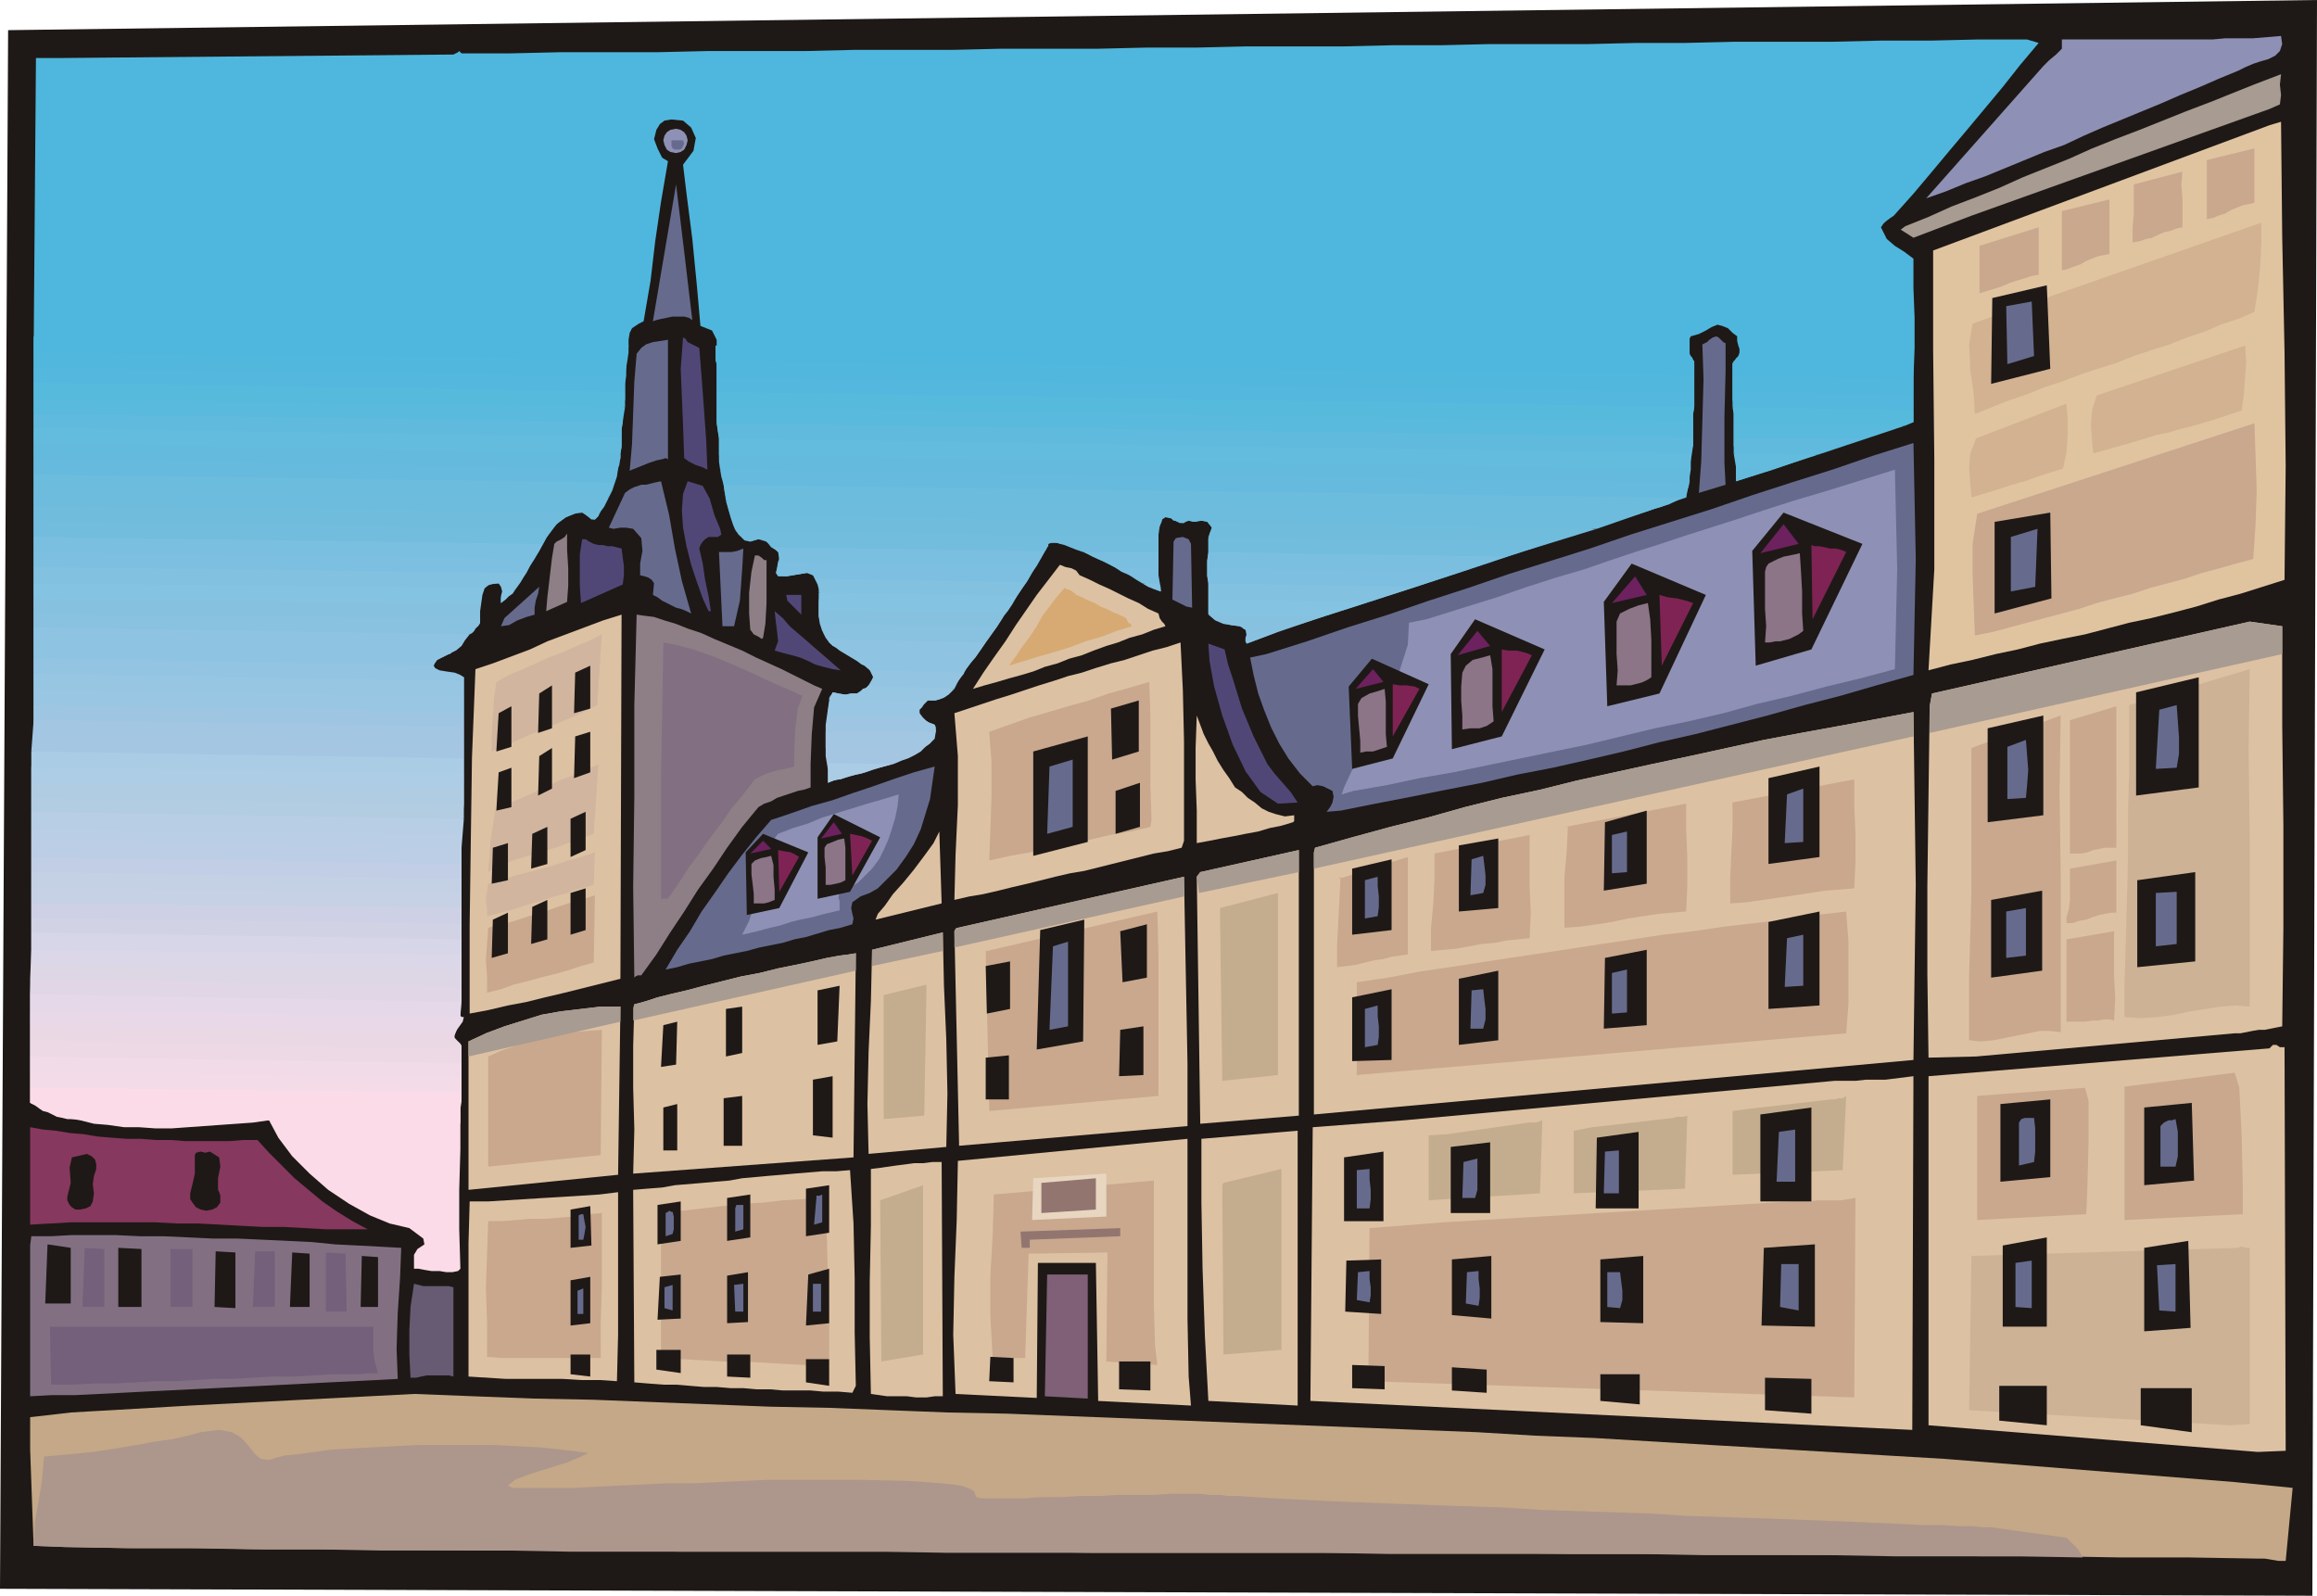 <svg xmlns="http://www.w3.org/2000/svg" fill-rule="evenodd" height="1.376in" preserveAspectRatio="none" stroke-linecap="round" viewBox="0 0 1998 1376" width="1.998in"><style>.pen1{stroke:none}.brush2{fill:#1e1916}.brush3{fill:#ddc1a3}.brush4{fill:#c4ad8e}.brush5{fill:#8e91b5}.brush6{fill:#4fb7dd}.brush25{fill:#8ec4e2}.brush54{fill:#fcdbe8}.brush55{fill:#a89b91}.brush57{fill:#c9a88e}.brush59{fill:#666b8e}.brush60{fill:#514777}.brush61{fill:#6d215e}.brush62{fill:#8e7f87}.brush63{fill:#7f2354}.brush64{fill:#8c7587}.brush66{fill:#827082}.brush68{fill:#ceb296}.brush72{fill:#75607c}</style><path class="pen1 brush2" d="M7 26 0 1370l1994 6 4-1376L7 26z"/><path class="pen1 brush3" d="m1666 598-2 11-1 77-1 78v76l1 72 41-1 223-20h5l5-1 5-1 6-1h5l5-1 5-1 5-1 1-85v-88l-1-87v-85l-28-4-274 62zm-532 133-1 4v226l517-47 1-76 1-75-1-75-1-74-32 6-32 6-33 6-32 6-32 7-32 7-33 7-32 7-32 7-32 8-33 7-32 8-32 9-32 8-33 9-32 9zm-102 25 3 213 85-7V733l-85 19-3 4z"/><path class="pen1 brush4" d="m1052 786 2 146 48-5V770l-50 13v3z"/><path class="pen1 brush3" d="M826 800h-1l-1 1-1 2 4 182v3l197-17v-54l-1-53-1-53-1-55-195 44zm-74 19-1 44-2 44-1 45 1 43 67-6 1-46-1-47-2-46-1-46-61 15zm-205 47-1 36v36l1 36-1 38 190-14 2-176-6 1-8 1-11 2-13 3-14 3-15 3-16 4-16 3-16 4-16 4-15 4-13 3-12 3-9 3-7 2-4 1zm-143 160 129-13 2-145h-17l-17 2-17 2-17 3-16 5-16 5-16 6-15 7v128z"/><path class="pen1 brush5" d="M1778 34v8l-5 5-6 5-5 5-101 114 17-6 17-7 17-6 17-7 17-7 17-7 17-6 17-8 16-7 17-7 17-7 17-7 16-7 17-7 16-7 17-7 6-3 7-3 6-2 7-2 6-3 4-4 2-6-1-7-12 1-12 1h-24l-11 1h-130z"/><path class="pen1 brush6" d="m1650 327-156-3v-10l1-2 2-3 2-2 1-3v-3l-1-3-1-4v-4l-4-3-4-4-5-2-4-1-5 2-5 3-6 3-7 2-1 2v13l1 2 1 1 1 2 1 3v11l-843-13v-18l-4-8-10-4-3-34-4-41-5-39-3-25 9-12 2-11-4-9-7-6-10-1-6 1-4 3-3 5-2 8 3 8 4 8 5 3-6 35-5 34-4 34-6 35-4 2-3 2-3 2-2 4-1 6v6l-1 6-1 6-511-7 2-254h23l337-3 2-1 2-1 1-1 2 2h42l43-1h84l43-1h84l42-1h85l42-1h84l42-1h43l42-1h84l42-1h42l42-1h85l42-1h42l42-1h84l42-1h43l42-1h42l10 3-16 19-15 19-15 18-15 18-16 19-15 18-16 19-17 19-3 2-4 3-2 2-2 3 5 10 7 6 8 5 8 6v25l1 26v26l-1 27z"/><path class="pen1 brush6" d="m29 290 513 7v7l-1 7-1 6-1 7-510-7v-27zm588 8 843 13h1v27l-843-13v-11l-1-3v-13zm878 13 155 3v26l-156-2v-25l1-1v-1z"/><path class="pen1" d="m29 304 511 7v13l-1 7v7l-510-8v-26zm589 7 843 13v27l-843-13v-27zm876 13 156 3v27l-156-3v-27z" style="fill:#51b7dd"/><path class="pen1" d="m29 317 510 7v27l-510-7v-27zm589 8 843 13v12l-1 7v7l-842-13v-26zm876 13 156 2v24l-7 3-148-2v-14l-1-7v-6z" style="fill:#54b7dd"/><path class="pen1" d="m29 330 510 8v6l-1 6-1 7v7l-508-7v-27zm589 8 843 13-1 6v20l-842-12v-27zm876 13 156 3v10l-44 14h-111v-21l-1-6z" style="fill:#56badd"/><path class="pen1" d="m29 344 510 7-1 6-1 7-1 6v7l-507-8v-25zm589 7 842 13v20l-1 3-1 4-838-13-1-7-1-7v-13zm877 14 148 2-75 25-73-1v-26z" style="fill:#59badd"/><path class="pen1" d="m29 357 508 7-1 6v14l-1 7-506-9v-25zm589 8 842 12v7l-1 7-1 6-1 7-837-12v-14l-1-6-1-7zm877 13h111l-77 27-32-1v-7l-1-7-1-6v-6z" style="fill:#60badd"/><path class="pen1" d="m29 369 507 8v9l-1 5v4l-1 2-1 2v5l-504-8v-27zm591 9 838 13v14l-1 6v5l-836-11-1-7v-20zm875 13 73 1-71 23v-12l-1-6-1-6z" style="fill:#63bcdd"/><path class="pen1" d="m29 382 506 9v4l-1 6-2 6-1 5-2 4-500-7v-27zm591 10 837 12v8l-1 6-1 6-1 5h-3l-827-11-1-7-1-6-1-6-1-7zm877 12 32 1-32 10v-11z" style="fill:#63badd"/><path class="pen1" d="m29 396 504 8-1 7-2 6-2 6-3 6-496-7v-26zm592 9 836 11-1 4-1 3-1 3v3l-6 2-8 3-7 3-7 2-9 3-791-10-1-7-1-7-2-7-1-6z" style="fill:#66badd"/><path class="pen1" d="m29 409 500 7-2 7-3 6-4 6-4 7h-18l-469-6v-27zm595 9 827 11-6 3-6 3-7 2-6 2-49 17-335-6-5-1h-4l-4 1-4-1h-2l-1 1-7-1h-3l-2-2-3-1h-3l-1 1-1 1v1l-372-4-2-7-1-6-2-7-1-7z" style="fill:#6bbcdd"/><path class="pen1" d="m29 422 496 7-2 4-2 4-3 4-2 4-3 3-4-1-4-3-3-2-7 1-7 3-6 4-6 6-447-7v-27zm597 10 791 10-78 25-297-4 1-2 1-2 1-2v-2l-4-5-5-1-5 1-6-1-5 2-5-1-5-3-5-1-3 2-1 3-2 5v7l-365-6-2-5-2-6-2-7-2-7z" style="fill:#6dbcdd"/><path class="pen1" d="m29 436 469 6-5 2-5 2-4 3-4 3-3 4-3 4-3 4-3 5-439-6v-27zm474 6h13v3l-3 3h-3l-3-3-4-3zm127 3 372 4-2 5-1 7v15h-65l-6-2-5-2-5-2-4-1-3-1h-6l-1 1v2l-1 1-1 2-1 1-236-3-3-4-4-3h-5l-6 2-5-1-5-5-4-7-3-9zm385 4 7 1-1 1h-4l-2-2zm27 1 335 6-78 24-257-4v-11l1-5 2-5-1-2-1-1-1-1v-1z" style="fill:#70bcdd"/><path class="pen1" d="m29 449 447 7-4 6-3 6-4 7-4 7-432-6v-27zm605 8 365 6v27l-38-1-10-5-9-4-9-5-9-3-7-3-6-1h-4l-3 1-2 5-3 5-3 4-2 4-223-3 1-2v-4l-1-2-5-4-5-5-7-2-7 2-3-1-3-2-4-3-3-4zm408 6 297 4-78 26-220-3v-6l1-7v-14z" style="fill:#72bcdd"/><path class="pen1" d="m29 463 439 6-3 6-4 6-4 7-3 6-425-5v-26zm636 9 236 3-3 6-4 7-5 7-4 7-181-3v-1l-1-1-1-1h-1l-5-2-6 1-6 1-6 1-7-1-1-5 2-8-1-7-1-1-1-1-2-1-2-1zm269 4h65v27h-14l-5-3-6-4-6-4-7-3-7-4-7-3-6-3-7-3zm108 0 257 4-78 26-179-3-1-7v-13l1-7z" style="fill:#7abfe0"/><path class="pen1" d="m29 476 432 6-4 6-4 7-4 7-5 7-10-2h-1l-1-2-1-1-1-1h-4l-3 1-3 1-2 2-389-4v-27zm642 8 223 3-4 7-4 7-5 7-4 6-171-3v-3l-1-4-2-4-2-4-5-2-6 1-6 1-6 1h-7l-2-3 1-4 1-6zm290 5 38 1v6l1 6 1 5v3l-3-1-3-2-5-2-5-3-5-3-6-3-7-3-6-4zm80 1 220 3-80 26-139-2v-14l-1-6v-7z" style="fill:#7cbfe0"/><path class="pen1" d="m29 489 425 5-5 7-5 7-6 6-6 6v-6l1-4-1-4-2-3-8 1-5 4-2 6-1 6-385-4v-27zm675 10 181 3-4 6-4 6-5 7-4 6-162-1v-7l1-7-1-7-2-6zm281 4h14v2l1 2 1 2v1l-3-1-3-1-5-2-5-3zm57 0 179 3-78 25-101-1v-27z" style="fill:#82c1e0"/><path class="pen1" d="m29 503 389 4-2 6-1 7-1 7v7l-385-5v-26zm405 4 10 2-2 3-3 2-3 3-4 3v-4l1-4 1-3v-2zm272 4 171 3-4 7-4 6-5 6-4 7-152-2-2-7v-20zm336 6 139 2-78 25h-28l-1-1-2-1-1-2h-2l-8-1-7-2-7-3-5-5v-12z" style="fill:#84c4e2"/><path class="pen1" d="m29 516 385 4v17l-2 3-2 2-1 2-2 2-2 1-376-6v-25zm677 10 162 1-4 7-4 6-5 7-5 7-136-3-5-7-2-6-1-6v-6zm336 4 101 1-44 15-24 9-1-3 1-4-1-5-5-3-7-1-7-1-7-3-6-5z" style="fill:#87c1e0"/><path class="pen1" d="m29 529 385 5v3l-1 2-1 1-6 5-4 5-4 6-5 5-364-6v-26zm679 9 152 2-5 7-5 7-4 6-5 7-109-2-5-3-5-3-4-2-3-3-3-4-2-4-1-4-1-4zm367 6h28l-4 2-24 9-1-2v-3l1-3v-3z" style="fill:#89c1e0"/><path class="pen1 brush25" d="m29 541 376 6-4 5-3 5-5 4-6 3-6 3-4 2-2 3-1 2-345-6v-27zm685 10 136 3-5 7-4 6-5 6-5 7-80-2-3-3-5-2-4-3-5-3-5-3-5-3-5-4-4-3v-1l-1-1v-1z"/><path class="pen1 brush25" d="m29 555 364 6h-2l-1 1-2 2h-1l-10 5-4 4 2 3 4 2 6 1 7 1 5 2 3 2v3l-371-6v-26zm703 10 109 2-3 3-2 3-3 4-2 4-2 2-2 3-2 4-2 4-74-3 4-7-3-6-8-7-10-6z"/><path class="pen1" d="m29 568 345 6 2 4 9 2 9 2 6 2v17l-371-7v-26zm722 10 80 2v1l-3 4-3 4-3 4-3 4-4 4-5 2-4 1h-6l-1 1-84-1v-2l1-2 1-1 1-2 5 1 6 1 5-1h5l8-5 5-5 1-5-2-5z" style="fill:#93c4e2"/><path class="pen1" d="m29 581 371 6v27l-371-6v-27zm720 10 74 3-5 5-5 3-6 2h-7l-3 3-3 2-2 3 1 3v1l1 1 1 1 1 1-82-1v-5l1-6 1-5 2-5 5 1 6 1 5-1h5l3-2 2-2 3-1 2-2z" style="fill:#96c6e2"/><path class="pen1" d="m29 594 371 7v26l-371-6v-27zm686 10 84 1-2 2-2 3-2 2v3l3 4 3 3 4 2 3 1 1 2v4l-1 1h-94v-7l1-7 1-7 1-7z" style="fill:#99c6e2"/><path class="pen1" d="m29 608 371 6v25l-371-4v-27zm685 10 82 1 2 2 3 2 3 1 2 1 1 6-1 6-4 4-6 4h-84v-14l1-6 1-7z" style="fill:#9ec6e2"/><path class="pen1" d="m29 621 371 6v27l-373-6 2-27zm683 11h94l-2 5-2 4-4 3-4 4-5 3-6 3-6 2-7 3-56-1-1-7-1-6v-13z" style="fill:#a3c6e2"/><path class="pen1" d="m29 635 371 4v27l-373-4 2-27zm683 10h84l-7 5-8 4-9 4-10 3-10 3-9 3-10 2-8 3-11-1v-7l-1-6-1-6v-7z" style="fill:#a5c6e2"/><path class="pen1" d="m27 648 373 6v25l-373-4v-27zm687 10 56 1-8 2-8 2-8 3-8 2-7 2-7 2-5 1-5 2v-17z" style="fill:#aacce5"/><path class="pen1" d="m27 662 373 4v27l-373-5v-26zm687 9 11 1h-3l-3 1-3 1-2 1v-4z" style="fill:#adcce5"/><path class="pen1" style="fill:#afcce2" d="m27 675 373 4v27l-373-6v-25z"/><path class="pen1" style="fill:#b2cce2" d="m27 688 373 5-2 26-371-4v-27z"/><path class="pen1" style="fill:#b7cee5" d="m27 700 373 6-2 25-371-4v-27z"/><path class="pen1" style="fill:#bacee5" d="m27 715 371 4v26l-371-6v-24z"/><path class="pen1" style="fill:#bccee5" d="m27 727 371 4v27l-371-6v-25z"/><path class="pen1" style="fill:#c1cee5" d="m27 739 371 6v25l-371-4v-27z"/><path class="pen1" style="fill:#c4d1e5" d="m27 752 371 6v25l-371-4v-27z"/><path class="pen1" style="fill:#c6d1e5" d="m27 766 371 4v27l-371-5v-26z"/><path class="pen1" style="fill:#ced1e5" d="m27 779 371 4v27l-371-6v-25z"/><path class="pen1" style="fill:#d1d3e5" d="m27 792 371 5v26l-371-4v-27z"/><path class="pen1" style="fill:#d6d6e8" d="m27 804 371 6v27l-371-6v-27z"/><path class="pen1" style="fill:#dbd6e8" d="m27 819 371 4v27l-372-6 1-25z"/><path class="pen1" style="fill:#ddd6e5" d="m27 831 371 6v27l-372-7 1-26z"/><path class="pen1" style="fill:#e0d6e5" d="m26 844 372 6-1 26 1 1h2l-374-6v-27z"/><path class="pen1" style="fill:#e5d8e8" d="m26 857 372 7-1 12 2 2-1 3-3 4-2 5-367-6v-27z"/><path class="pen1" style="fill:#e8d8e8" d="m26 871 374 6-1 4-5 7-3 6 6 6v1h1v3l-372-7v-26z"/><path class="pen1" style="fill:#ead8e5" d="m26 884 367 6-1 3v2l2 3 3 2 1 4v13l-372-6v-27z"/><path class="pen1" style="fill:#edd8e5" d="m26 897 372 7v25l-372-5v-27z"/><path class="pen1" style="fill:#f2dbe8" d="m26 911 372 6v25l-372-4v-27z"/><path class="pen1" style="fill:#f4dbe8" d="m26 924 372 5v21l-1 6-371-5v-27z"/><path class="pen1 brush54" d="m26 938 372 4-1 7v20l-165-3h-7l-167-1-4-1-5-1-4-2-4-2-4-1-3-2-4-3-4-2v-13z"/><path class="pen1 brush54" d="m26 951 371 5v35l-1 35v34l1 34-2 2-5 1h-5l-6-1h-7l-6-1-5-1h-4v-12l3-5 6-4-1-5-4-3-4-3-4-3-17-4-17-7-18-10-18-12-16-14-15-15-12-16-8-15-14 2-14 1-14 1-14 1-14 1-14 1h-14l-14-1h-13l-14-2-12-1-12-3-12-2-11-4-10-4-10-5z"/><path class="pen1 brush55" d="m1639 198 11 7 50-19 257-92 9-4 1-8-1-9 1-9-21 8-20 8-20 8-21 8-20 8-20 8-21 8-20 8-20 9-20 8-20 8-20 9-20 8-21 8-20 9-20 8-4 3z"/><path class="pen1" style="fill:#e0c4a0" d="m1663 578 19-5 19-4 20-5 19-4 19-5 19-4 20-4 19-5 19-5 19-4 20-5 19-5 19-6 19-5 19-6 19-6 1-98-1-99-2-99-1-99-10 3-290 108v86l1 94v95l-5 87z"/><path class="pen1 brush57" d="m1703 548 15-3 15-4 15-4 15-4 15-4 15-4 15-5 15-4 16-4 15-5 15-4 15-4 15-5 15-4 14-4 15-4 2-30 1-29-1-30-1-28-239 78-4 26v27l1 27 1 25z"/><path class="pen1" d="m1700 429 23-7 12-4 4-1 2-1h1l4-1 11-4 22-7 3-14 1-15v-14l-1-13-78 30-5 13-1 13 1 13 1 12zm105-38 25-7 17-5 13-4 10-2 10-3 12-3 17-5 24-8 2-14 1-14 1-14-1-14-128 43-4 13-1 13 1 13 1 11zm-102-34 15-6 15-6 15-5 15-6 15-5 16-6 15-5 16-5 15-6 15-5 16-5 15-6 15-5 14-6 15-5 14-6 3-19 2-20 1-20v-18l-249 87-3 18 1 22 3 21 1 17z" style="fill:#d3b291"/><path class="pen1 brush59" d="m563 277 3-1 4-1 5-1 5-1h10l4 1 3 2-3-25-4-34-4-33-3-25-20 118z"/><path class="pen1 brush60" d="m610 405-1-25-2-28-2-27-2-25-10-5-2-3-2-1-2 27 1 24 1 24 1 29 4 3 6 3 6 2 4 2z"/><path class="pen1 brush59" d="m549 305-2 24-1 27-1 27-2 23 2-1 5-2 5-2 5-2 6-2 5-1 3-1 2 1V293l-13 2-6 2-4 3-4 5zm919-8 1 30-1 36-1 35-2 27 23-7-1-19v-39l1-40v-24l-2-1-2-2-2-2-2-1-3 1-3 2-2 2-4 2zm-376 267-14 3 3 15 4 16 5 14 6 15 7 14 8 13 10 13 11 11 4-1 5 1 4 2 4 2 1 5-1 5-2 4-3 4 12-1 30-6 31-6 30-6 31-6 30-7 31-6 31-7 30-7 31-8 31-7 31-8 31-8 32-9 31-8 31-9 32-9 1-50 1-50-1-50-1-50-35 11-35 12-35 11-34 11-35 12-35 11-35 11-35 12-35 11-35 11-35 12-34 11-35 12-35 11-35 12-35 11z"/><path class="pen1 brush5" d="m1230 534-15 3-1 19-7 22-9 24-12 23-11 22-10 19-6 13-2 6 10-3 29-5 28-6 29-5 29-6 29-6 29-6 29-6 29-7 29-7 29-6 30-7 29-8 30-7 30-8 29-7 30-8 1-43 1-43-1-43-1-43-32 10-29 9-27 8-25 8-24 8-22 7-22 7-21 7-22 7-21 7-23 8-24 7-25 8-26 9-29 9-32 10z"/><path class="pen1 brush59" d="m539 425-14 30 4 1 6-1h5l6 1 7 8 1 11-2 11v10l4 1 3 1 3 2 2 3-1 10 4 2 4 3 4 2 4 2 4 2 4 1 5 2 4 2-8-28-6-28-5-29-7-29-5 1-4 1-4 1h-4l-3 1-3 1-4 2-4 3z"/><path class="pen1 brush60" d="m613 527-2-13-3-14-2-14-3-13 1-3 2-3 2-2 3-2h8l3-2-1-5-5-12-4-14-6-11-13-4-4 11-1 14 1 15 3 16 4 16 5 15 5 14 5 11h2z"/><path class="pen1 brush2" d="m1511 475 3 99 48-14 44-91-68-27-27 33zm-128 44 3 90 45-11 40-85-64-27-24 33zm-132 45 1 82 43-11 37-75-60-26-21 30zm-88 28 3 71 35-9 31-64-49-22-20 24zm557-63 49-13-1-74-48 8v79zm-3-198 51-13-3-72-47 11-1 74z"/><path class="pen1 brush59" d="M1734 463v47l21-4 2-50-23 7zm-4-199 1 50 23-7-2-47-22 4z"/><path class="pen1 brush61" d="m1518 477 33-8-13-17-20 25zm-128 43 30-7-10-16-20 23zm-133 45 28-8-11-13-17 21zm-88 29 24-6-9-11-15 17z"/><path class="pen1 brush59" d="m1012 467-1 50 4 2 4 2 4 2 5 1-1-55-2-4-5-2-6 1-2 3z"/><path class="pen1 brush60" d="m502 465-2 13v27l1 15 36-16 1-8v-8l-1-7-1-8-4-1-4-1h-4l-4-1h-4l-4-1-4-2-3-2h-3z"/><path class="pen1 brush62" d="m471 527 18-8 1-14v-15l-1-16v-14l-2 3-3 2-4 2-2 2-2 12-2 17-2 17-1 12z"/><path class="pen1 brush59" d="M623 540h10l5-22 2-27 1-18-5 2-5 1h-11l3 64z"/><path class="pen1 brush63" d="m1563 534 29-58-2-1-3-1-4-1h-5l-4-1-5-1h-4l-3-1 1 64zm-130 40 27-54-6-2-8-2-8-1-7-2 2 61zm-138 40 26-49-5-2-8-2h-7l-6-1v54zm-94 21 23-41-4-2-7-1h-6l-6-1v45z"/><path class="pen1 brush64" d="M1522 493v32l1 15-1 14h4l5-1h4l4-1 4-1 4-2 4-2 4-3-1-15v-19l-1-18-1-15-4 1-5 1-5 1-5 2-4 2-4 2-2 3-1 4zm-128 43v28l1 14-1 13h12l4-1 4-1 3-1 4-2 3-2v-32l-1-18-2-14-8 2-8 3-8 4-3 7zm-133 44-1 12v12l1 13v12l7-1h8l6-2 6-4-1-13v-32l-2-12-7 2-8 2-6 5-3 6zm-90 27v10l1 11 1 11v10l5-1h6l6-2 6-2-1-11v-28l-1-11-6 2-7 2-7 4-3 5z"/><path class="pen1 brush62" d="m647 543 3 4 4 2 3 2 1-1 2-12 1-18v-37h-2l-2-2-3-2h-3l-3 14-2 18v18l1 14z"/><path class="pen1 brush3" d="m999 529-9-4-8-5-9-4-8-4-8-4-9-4-8-4-9-4-3-4-4-2-5-1-5-2-10 13-10 13-9 13-9 13-9 14-10 14-9 13-9 14 10-3 11-3 10-3 11-3 10-3 10-4 11-3 10-4 11-3 10-4 11-4 10-3 10-4 11-3 10-4 10-3-1-2-2-2-2-3-1-4z"/><path class="pen1" style="fill:#d6aa72" d="m971 533-6-3-5-2-6-3-5-2-5-3-5-2-6-3-5-2-2-2-3-2-3-1-2-1-7 8-6 8-6 8-5 9-6 9-6 8-6 9-6 8 13-4 13-4 14-4 13-4 13-5 14-4 13-5 13-4-1-2-2-1-1-2-1-2z"/><path class="pen1 brush60" d="m678 513 1 5 4 4 4 4 4 4v-17h-13z"/><path class="pen1 brush59" d="m432 540 7-1 7-4 8-3 7-2v-6l1-6 2-6 1-6-30 27-3 7z"/><path class="pen1 brush60" d="m668 561 7 2 8 2 7 2 7 3 6 3 7 2 8 2 7 1-7-6-8-7-7-6-8-7-7-6-7-6-6-7-7-6 1 9 1 8 1 9-3 8z"/><path class="pen1 brush62" d="m547 843 1-1 2-1h3l13-18 12-19 12-18 12-19 13-18 12-18 13-18 14-17 5-3 6-2 5-3 6-2 6-2 6-2 5-1 6-2v-20l1-26 2-23 7-16-7-3-8-4-10-5-10-5-11-5-11-5-12-6-12-5-12-5-11-5-12-4-10-4-10-3-9-3-8-1-7-1-2 78v78l-1 79 1 78z"/><path class="pen1 brush66" d="m570 776 1-1h5l9-13 9-14 9-12 9-13 10-13 9-13 10-12 10-13 4-2 4-2 5-2 4-1 4-1 5-1 4-1 4-1v-15l1-19 2-16 4-11-11-5-14-6-17-8-18-8-17-7-17-6-15-4-11-2-1 56-1 56v110z"/><path class="pen1 brush3" d="m405 874 16-3 17-4 16-3 16-4 17-4 16-4 16-4 16-4 1-314-16 5-16 6-16 6-16 6-15 7-16 6-16 6-15 5-3 76-1 71-1 73v77z"/><path class="pen1 brush57" d="m420 856 12-3 11-4 12-3 11-3 12-3 11-3 12-4 11-3 1-58-12 4-11 3-12 4-11 4-11 3-12 4-11 3-12 3-1 14-1 14 1 14v14z"/><path class="pen1" d="m420 790 12-3 11-3 12-4 11-3 12-4 11-3 12-4 11-3 1-28-12 4-11 3-12 4-11 3-11 3-12 3-11 4-12 3-1 7-1 7 1 7v7zm1-38 12-6 12-5 11-3 12-4 11-3 11-4 11-4 11-4 4-60-11 5-12 5-11 4-10 5-11 5-11 5-12 5-11 6-2 13-2 13-1 14-1 13zm3-104 11-5 12-5 11-5 11-4 11-5 12-5 11-5 12-6 4-61-12 6-12 5-11 5-11 4-11 5-11 5-12 5-11 6-2 14-1 16-1 16v14z" style="fill:#d1b59e"/><path class="pen1 brush68" d="M1836 608v-4 63l-1 37v38l-1 38-1 36-1 33v28l14 1 15-1 14-2 14-3 13-2 13-2 13-1 12 1V722l-1-75 1-70-104 31z"/><path class="pen1 brush57" d="M1494 692v22l-1 21-1 22v22l14-1 14-2 14-2 14-2 13-2 13-2 13-1 12-1 1-23v-24l-1-24v-23l-105 20zm-144 21h2l-1 21-2 22v44l14-1 14-2 13-2 14-3 13-2 13-2 12-1 12-1 1-22v-24l-1-24v-23l-104 20zm-113 23v22l-1 21-2 21v20l11-1 11-1 11-2 11-2 11-1 10-2 10-1 10-1 1-22-1-23v-44l-82 16zm-83 22 2-2-1 20-1 20-1 19v19l8-1 8-1 8-2 8-2 8-1 7-2 7-1 7-1v-84l-60 19zm546-113v-3 128l-1 37-1 34v56l10 1 11-1 10-2 10-2 10-2 10-2h9l9 1V753l-1-71 1-65-77 28zm82 165v71h16l6-1h5l5-1h5l4 1 1-19-1-20v-38l-41 7zm3-61v27l-1 8-2 7v5h5l6-2 6-1 5-2 6-2 5-1 5-1h5v-45l-40 7zm0-128v-2 117h10l5-1 5-2 5-1 5-1h10V609l-40 12zm118-483v51l5-1 5-2 6-2 5-3 5-2 5-2 5-1 5-1v-47l-41 10zm-63 21v25l-1 12v13l6-1 6-2 5-1 6-3 5-2 5-1 5-2 5-1v-24l-1-13 1-11-42 11zm-62 23v51l5-1 5-2 6-2 5-3 5-2 5-2 5-1 5-1v-47l-41 10zm-71 30v41l6-2 7-2 6-2 7-3 6-2 7-2 6-2 6-1v-41l-51 16z"/><path class="pen1 brush3" d="m1019 731 2-6v-86l-1-44-2-41-12 4-12 3-12 4-12 4-12 3-13 4-12 4-12 3-12 4-13 4-12 4-12 4-13 4-12 4-12 4-12 4 3 37v42l-2 43-1 39 13-3 12-2 13-3 12-3 13-3 12-3 12-3 13-3 12-2 12-3 12-3 12-3 12-3 12-3 12-2 12-3z"/><path class="pen1 brush57" d="m992 713 1-6-1-29v-61l-1-29-17 5-18 5-17 6-18 5-17 5-17 5-17 6-17 6 2 26v29l-1 30-1 26 18-4 17-3 18-4 17-4 17-3 17-4 18-3 17-4z"/><path class="pen1 brush60" d="m1119 692-6-9-7-8-7-8-6-8-6-12-6-12-5-12-5-12-4-13-4-13-4-12-3-13-14-5 1 15 4 22 7 25 9 25 11 23 13 18 15 10 17-1z"/><path class="pen1 brush2" d="m958 611 1 44 23-7v-44l-24 7z"/><path class="pen1 brush57" d="M1170 847v80l422-36 2-26v-53l-2-26-26 3-27 4-26 3-26 3-27 4-26 3-26 4-27 4-26 4-26 4-27 4-26 4-26 4-27 4-26 5-27 4z"/><path class="pen1 brush3" d="m1032 727 11-2 10-2 11-2 10-2 11-2 10-3 10-2 10-3 1-1v-5l-8 1-8-2-6-2-6-3-6-5-6-4-5-5-6-4-5-8-5-7-5-8-4-8-4-7-4-8-3-8-3-8-1 28v27l1 27v28z"/><path class="pen1 brush2" d="M1714 628v81l48-6v-86l-48 11zm128-31v89l54-7v-95l-54 13zm-317 74v74l44-6v-78l-44 10zm0 124v75l44-3v-81l-44 9zm-141-86-1 59 37-6v-63l-36 10zm0 117-1 61 37-3v-65l-36 7zm-126-97v57l34-3v-60l-34 6zm0 115v57l34-4v-60l-34 7zm-92-95v57l34-4v-61l-34 8zm0 111v55l34-1v-61l-34 7zM891 648v90l47-12v-91l-47 13z"/><path class="pen1 brush59" d="m1731 689 16-1 1-11 1-13-1-13-1-13-16 6v45zm128-26 18-1 2-12v-14l-1-14-1-14-15 4-3 51zm-320 64 16-1v-46l-14 5-2 42zm0 124 16-1v-44l-14 3-2 42zm-149-98 13-1v-35l-13 3v33zm0 121 13-1v-37l-13 3v35zm-122-102 11-2 2-7v-8l-1-9-1-8-10 3-1 31zm0 115h11l2-8v-9l-1-8-1-9-10 1-1 33zm-91-95 11-2 1-8v-9l-1-9v-8l-11 3v33zm0 111 11-2 1-7v-9l-1-9v-9l-11 3v33zM905 661l-2 58 22-6v-58l-20 6zM735 778l7-5 8-3 7-4 6-6 10-10 8-11 7-11 6-13 4-13 4-13 2-14 2-14-18 5-18 6-17 6-18 6-17 6-18 5-17 6-18 6-13 15-12 15-12 16-11 16-12 17-10 17-11 16-10 17 10-2 10-3 10-2 10-2 10-3 10-2 10-2 11-3 10-2 10-2 10-3 10-2 10-3 10-3 10-2 10-3 1-5-1-4-1-5 1-5z"/><path class="pen1 brush5" d="m724 769 5-4 6-1 5-3 5-5 7-7 6-8 4-8 4-9 3-9 3-10 2-10 1-10-13 4-14 4-13 4-13 4-13 4-12 5-13 4-13 5-8 10-5 10-3 10-2 11-1 11-2 11-4 12-6 12 13-3 11-3 9-2 9-3 8-2 10-2 11-3 13-3v-8l-1-3 1-5z"/><path class="pen1 brush2" d="M962 682v37l21-6v-38l-21 7z"/><path class="pen1 brush3" d="m755 793 57-14-2-62-5 10-8 11-9 12-9 11-9 10-7 10-6 7-2 5z"/><path class="pen1 brush57" d="M851 820h-1l3 135v3l146-13V826l-1-40-147 34z"/><path class="pen1 brush2" d="M1717 776v67l44-6v-69l-44 8zm126-17v75l50-5v-77l-50 7z"/><path class="pen1 brush59" d="m1730 826 17-2v-41l-17 3v40zm129-10 18-2v-45l-18 1v46z"/><path class="pen1 brush2" d="m897 802-3 103 40-7 1-105-38 9z"/><path class="pen1 brush59" d="m908 816-3 72 16-3v-73l-13 4z"/><path class="pen1 brush57" d="m421 1006 97-10 1-108-13 1-12 1-13 2-12 3-13 3-12 4-12 4-11 5v95z"/><path class="pen1 brush3" d="m1663 1229 284 23 24-1-1-348h-4l-3-2h-3l-3 3-294 24v301z"/><path class="pen1 brush68" d="m1698 1216 225 13 17-1v-152h-4l-2-1h-2l-2 1-230 7-2 133z"/><path class="pen1 brush57" d="m1832 1052 102-5v-25l-1-44-2-40-4-13-95 12v115zm-127 0 94-5 1-23 1-39v-36l-3-11-93 7v107z"/><path class="pen1 brush3" d="m1649 1233 1-305-8 1-8 1-8 1h-17l-9 1h-18l-371 34-79 6-2 236 519 25z"/><path class="pen1 brush57" d="m1599 1205 1-172-6 1-7 1h-20l-7 1h-15l-300 18-64 5-1 132 419 14z"/><path class="pen1 brush4" d="m1589 1009 3-64-3 2h-3l-4 1h-3l-70 8-15 2v55l95-4zm-136 16 2-63-3 1h-6l-3 1-70 8-16 3v54l96-4zm-125 4 2-63-3 1-3 1h-6l-70 10-16 1v56l96-6z"/><path class="pen1 brush2" d="M1725 952v67l43-4v-67l-43 4zm124 3v67l43-4-2-67-41 4z"/><path class="pen1 brush59" d="M1741 968v37l13-3 1-9v-20l-1-9h-8l-3 1-2 3zm122 3v35h13l2-9v-21l-2-11-3 1h-3l-4 2-3 3z"/><path class="pen1 brush3" d="M1036 982v55l1 57 2 58 3 56 77 4V975l-83 7z"/><path class="pen1" style="fill:#87385e" d="M26 972v84l18-1 17-1h73l19 1h18l19 1 18 1 19 1h18l18 1 18 1h36l-13-7-13-8-13-9-12-10-12-10-11-11-11-11-10-11h-12l-12 1h-38l-13-1h-13l-13-1h-12l-13-1-12-1-12-2-12-1-12-2-11-1-11-2z"/><path class="pen1 brush3" d="m1027 1212-2-25-1-50V982l-198 19-1 51-2 49-1 50 2 51 203 10z"/><path class="pen1 brush57" d="m998 1177-2-17-1-35v-107l-138 12-1 35-2 35v35l2 36h28l3-90 68-1-1 94 44 3z"/><path class="pen1 brush2" d="M168 996v16l-2 9-2 8v5l2 3 3 4 4 2 5 1 5-1 4-2 3-4v-6l-1-3-1-2v-10l2-10-1-8-8-5-4 1-4-1-4 1-1 2zm-110 36v3l2 4 2 2 3 2h4l5-1 4-2 2-4 1-7-1-8 1-7 2-6v-4l-1-4-3-3-4-2-13 3-2 9 1 13-3 12z"/><path class="pen1 brush3" d="m813 1204-1-202h-8l-8 1h-8l-7 1-8 1-7 1-7 1-8 1v49l-1 48v48l1 49 7 1 7 1h17l8 1h9l7-1h7zm-78-3 3-6-1-46v-47l-1-47-3-46-12 1h-12l-12 1-12 1-11 1-12 1-11 1-11 1-11 2-12 1-11 1-12 1-12 1-11 2-13 1-12 1 1 166 12 1 13 1h11l12 1 12 1h11l12 1h11l11 1h12l11 1h24l11 1h13l12 1z"/><path class="pen1 brush57" d="m712 1178 3-6v-34l-1-35-1-35-2-36-18 2-18 1-17 2-17 1-18 2-17 2-18 2-18 2v125l18 1 18 1 17 1h18l17 1 17 1 18 1 19 1z"/><path class="pen1 brush3" d="m404 1187 16 1 16 1h49l16 1h16l15 1 1-40v-123l-16 2-15 1-16 1-17 1-16 1-16 1-16 1h-16l-1 36v115z"/><path class="pen1 brush57" d="m420 1170 12 1h86v-30l1-31v-64l-12 1-12 2-13 1-12 1h-13l-12 1-12 1h-12l-1 28-1 30 1 29v30z"/><path class="pen1" style="fill:#e8d6c1" d="m890 1052 64-3v-37l-63 4-1 36z"/><path class="pen1" d="m898 1046 47-3v-27l-47 4v26zm-17 30h7v-7l78-3v-7l-86 3 1 14z" style="fill:#937570"/><path class="pen1 brush2" d="M1727 1074v70h38v-77l-38 7zm122 2v72l40-3-2-75-38 6z"/><path class="pen1 brush66" d="M26 1074v130l19-1h20l20-1 20-1 19-1 20-1 20-1 21-1 20-1 20-1 20-1 20-1 19-1 20-1 20-1 19-1-1-26 1-31 2-30 1-26-18-1-19-1-20-1-20-2-21-1-21-1-22-1h-21l-21-1-22-1h-20l-21-1H62l-18 1H27l-1 8z"/><path class="pen1 brush72" d="M44 1194h19l18-1h18l18-1 17-1h17l17-1 17-1h16l17-1 17-1h18l17-1 18-1h19l19-1-3-11-1-9v-20H43l1 50z"/><path class="pen1 brush59" d="M1738 1089v38l14 1v-41l-14 2zm122 2 2 39 14 1v-41l-16 1z"/><path class="pen1 brush2" d="m895 1089-1 117 53 3-2-120h-50z"/><path class="pen1" style="fill:#7f6077" d="m903 1099-2 105 37 2v-107h-35z"/><path class="pen1" style="fill:#665b72" d="m357 1107-3 20-1 20v21l1 20h5l4-1 5-1h19l4 1v-77l-4-1h-22l-4-1-4-1z"/><path class="pen1 brush2" d="M1724 1195v30l41 4v-34h-41zm-202-7v28l40 3v-30l-40-1zm-142-3v23l34 3v-26h-34zm-128-6v20l30 2v-20l-30-2zm-86-2v20l28 1v-20l-28-1zm680 20v32l44 6v-38h-44z"/><path class="pen1" style="fill:#c4a887" d="m357 1202-193 10-17 1-17 1-17 1-17 1-18 1-17 1-17 2-18 2v28l1 28 1 28 1 27 27 1 59 1h59l59 1h119l59 1h118l59 1h295l59 1h354l59 1h178l59 1h59l59 1h59l60 1h59l59 1h6l6 1 6 1h6l6-63-50-5-50-4-50-4-50-4-50-4-50-4-51-3-50-3-50-3-51-3-50-3-50-3-51-2-50-3-51-2-50-2-51-2-51-2-50-2-51-2-51-2-51-2-51-1-51-2-51-2-51-1-51-2-51-2-51-2-51-1-52-2-51-2z"/><path class="pen1 brush2" d="M1518 961v75h44v-81l-44 6zm3 115-2 67 46 1v-71l-44 3zM705 854v47l17-3 2-48-19 4zM496 580l-1 35 14-4v-37l-13 6zm-31 18-1 34 12-4v-37l-11 7zm-35 17-2 33 13-4v-35l-11 6zm66 20-1 36 14-5v-35l-13 4zm-31 17-1 34 12-6v-35l-11 7zm-35 14-2 33 13-3v-34l-11 4zm62 40v33l13-6v-33l-13 6zm-33 13-1 30 14-4v-32l-13 6zm-34 12-1 31 14-3v-32l-13 4zm67 39v36l13-4v-36l-13 4zm-33 12-1 32 14-4v-34l-13 6zm-34 11-1 33 14-4v-35l-13 6zm276 138v48l17 2v-53l-17 3zm-389 152-1 44h15v-43l-14-1zm-60-3-2 47h17v-46l-15-1zm-66-1-1 48 18 1v-48l-17-1zm-84-3v51h20v-50l-20-1zm-61-3-2 51h22v-48l-20-3z"/><path class="pen1 brush72" d="M147 1077v50h19v-50h-19zm73 2-2 48h19v-48h-17zm61 1v51h18l-1-50-17-1zm-208-4-2 51h19v-50l-17-1z"/><path class="pen1 brush2" d="m1377 981-1 61h37v-66l-36 5zm3 105v54l37 1v-58l-37 3zM626 870v41l14-3v-40l-14 2zm-2 77v41h16v-43l-16 2zm627 42v57h34v-61l-34 4zm1 97v48l34 3v-54l-34 3zM572 884l-2 36 13-2 1-37-12 3zm0 71v37h12v-40l-12 3zm587 43v55h34v-60l-34 5zm2 89-1 44 31 2v-47l-30 1z"/><path class="pen1 brush59" d="M1532 1019h16v-45l-14 2-2 43zm3 108 16 3v-40h-15l-1 37zm-152-98h13v-37l-12 1-1 36zm3 98 11 1 2-7v-8l-1-8-1-8h-11v30zm-125-94h11l2-7v-27l-12 3-1 31zm3 91 11 2 1-7v-8l-1-8v-7l-10 1-1 27zm-94-82h11l1-8v-8l-1-9v-9l-11 1v33zm0 79 11 2 1-6v-7l-1-7v-7l-10 1-1 24z"/><path class="pen1" style="fill:#ad968c" d="M1717 1317h-7l-9-1h-12l-15-1h-17l-20-1-22-1-23-1-26-1-27-1-28-1-29-1-30-1-31-2-31-1-30-1-31-1-30-2-30-1-29-1-28-1-26-1-25-1-23-1-20-1-19-1-16-1-14-1h-10l-7-1h-9l-9-1h-23l-14 1h-33l-16 1h-17l-17 1h-16l-14 1h-37l-5-1-1-2-1-3-3-2-8-3-17-2-29-2-44-1h-76l-22 1-21 1-22 1h-22l-21 1-21 1-20 1-18 1h-54l-4-2 6-5 13-5 16-5 16-5 12-5 6-3-6-1-17-2-19-2-20-1-20-1h-63l-21 1-19 1-19 1-17 1-15 2-14 2-11 1-8 2-6 2-7-1-5-4-4-5-4-5-5-5-7-4-11-2-16 2-11 3-13 3-15 2-16 3-18 3-20 3-20 2-22 2-2 22-3 18-3 17-1 20 27 1 54 1h55l54 1h55l54 1h109l54 1h272l54 1h326l55 1h217l54 1h109l55 1h109l54 1-4-7-5-5-4-4-1-1-65-9z"/><path class="pen1 brush55" d="m404 911 131-30v-13h-17l-17 2-17 2-17 3-16 5-16 5-16 6-15 7v13zm142-31 192-43v-15l-6 1-8 1-11 2-13 3-14 3-15 3-16 4-16 3-16 4-16 4-15 4-13 3-12 3-9 3-7 2-4 1-1 3v11zm206-47 61-13v-16l-61 15v14zm71-16 198-44v-17l-195 44h-1l-1 1-1 2v14zm211-47 86-18v-19l-85 19-3 4 2 14zm99-21 517-114v-21l-32 6-32 6-33 6-32 6-32 7-32 7-33 7-32 7-32 7-32 8-33 7-32 8-32 9-32 8-33 9-32 9-1 4v14zm531-117 304-68v-24l-28-4-274 62-2 11v23z"/><path class="pen1 brush2" d="M705 722v53l28-6 26-47-40-20-14 20zm-62 13 1 54 28-6 25-48-39-16-15 16z"/><path class="pen1 brush61" d="m708 723 18-4-7-10-11 14zm-61 13 18-4-7-7-11 11z"/><path class="pen1 brush63" d="m735 755 17-30-4-2-5-2-5-1-5-1 2 36zm-63 14 17-30-3-2-4-2-6-1-5-1 1 36z"/><path class="pen1 brush64" d="M711 731v8l1 9v15h4l5-1 4-1 4-2v-28l-1-8-5 1-5 2-5 2-2 3zm-63 14v9l1 8 1 9v8h9l4-1 5-2v-9l-1-11v-10l-2-8-4 1-5 1-5 2-3 3z"/><path class="pen1 brush2" d="m966 803 2 44 21-4v-46l-23 6zm-116 30 1 41 20-4v-41l-21 4zm116 55-1 40 21-1v-42l-20 3zm-116 24v36h20v-38l-20 2z"/><path class="pen1 brush4" d="m1054 1022 1 146 50-4v-156l-50 12-1 2zM762 860v105l35-3 2-113-37 9v2zm-3 176 1 138 36-6v-146l-37 13v1z"/><path class="pen1 brush2" d="M695 1025v41l20-3v-41l-20 3zm-68 8v37l20-3v-37l-20 3zm-60 6v34l20-3v-34l-20 3zm-75 4v33l18-2-1-34-17 3z"/><path class="pen1 brush59" d="m704 1033-2 23 7-2v-24l-2 1h-3v2zm-70 9v20l7-2v-21h-6l-1 3zm-60 4v20l6-2 1-4v-11l-1-4h-1l-2-1-1 1-2 1zm-75 4v19h4l1-5 1-6-1-5-1-6h-2l-2 1v2z"/><path class="pen1 brush2" d="m697 1099-2 44 20-2v-47l-18 5zm-70 1v41l18-1v-43l-18 3zm-58 1-2 37 20-1v-38l-18 2zm-77 3v39l17-2v-40l-17 3z"/><path class="pen1 brush59" d="M701 1107v24h7v-24h-7zm-68 1 1 23h7v-24l-8 1zm-60 2v18l7 2v-22l-7 2zm-75 3v20h5v-22l-5 2z"/><path class="pen1 brush2" d="M695 1172v20l20 3v-23h-20zm159-2-1 21 21 1v-21l-20-1zm111 4v24l27 1v-25h-27zm-338-6v19l20 1v-20h-20zm-61-4v17l21 3v-20h-21zm-74 4v17l17 2v-19h-17z"/><path class="pen1 brush5" d="m583 111-5 1-3 2-2 3-1 4 1 4 2 4 3 2 5 1 4-1 3-2 2-4 1-4-1-4-2-3-3-2-4-1z"/><path class="pen1 brush59" d="M584 121h-5v5l1 2 2 1h4l2-1 1-2 1-2-1-3h-5z"/></svg>
